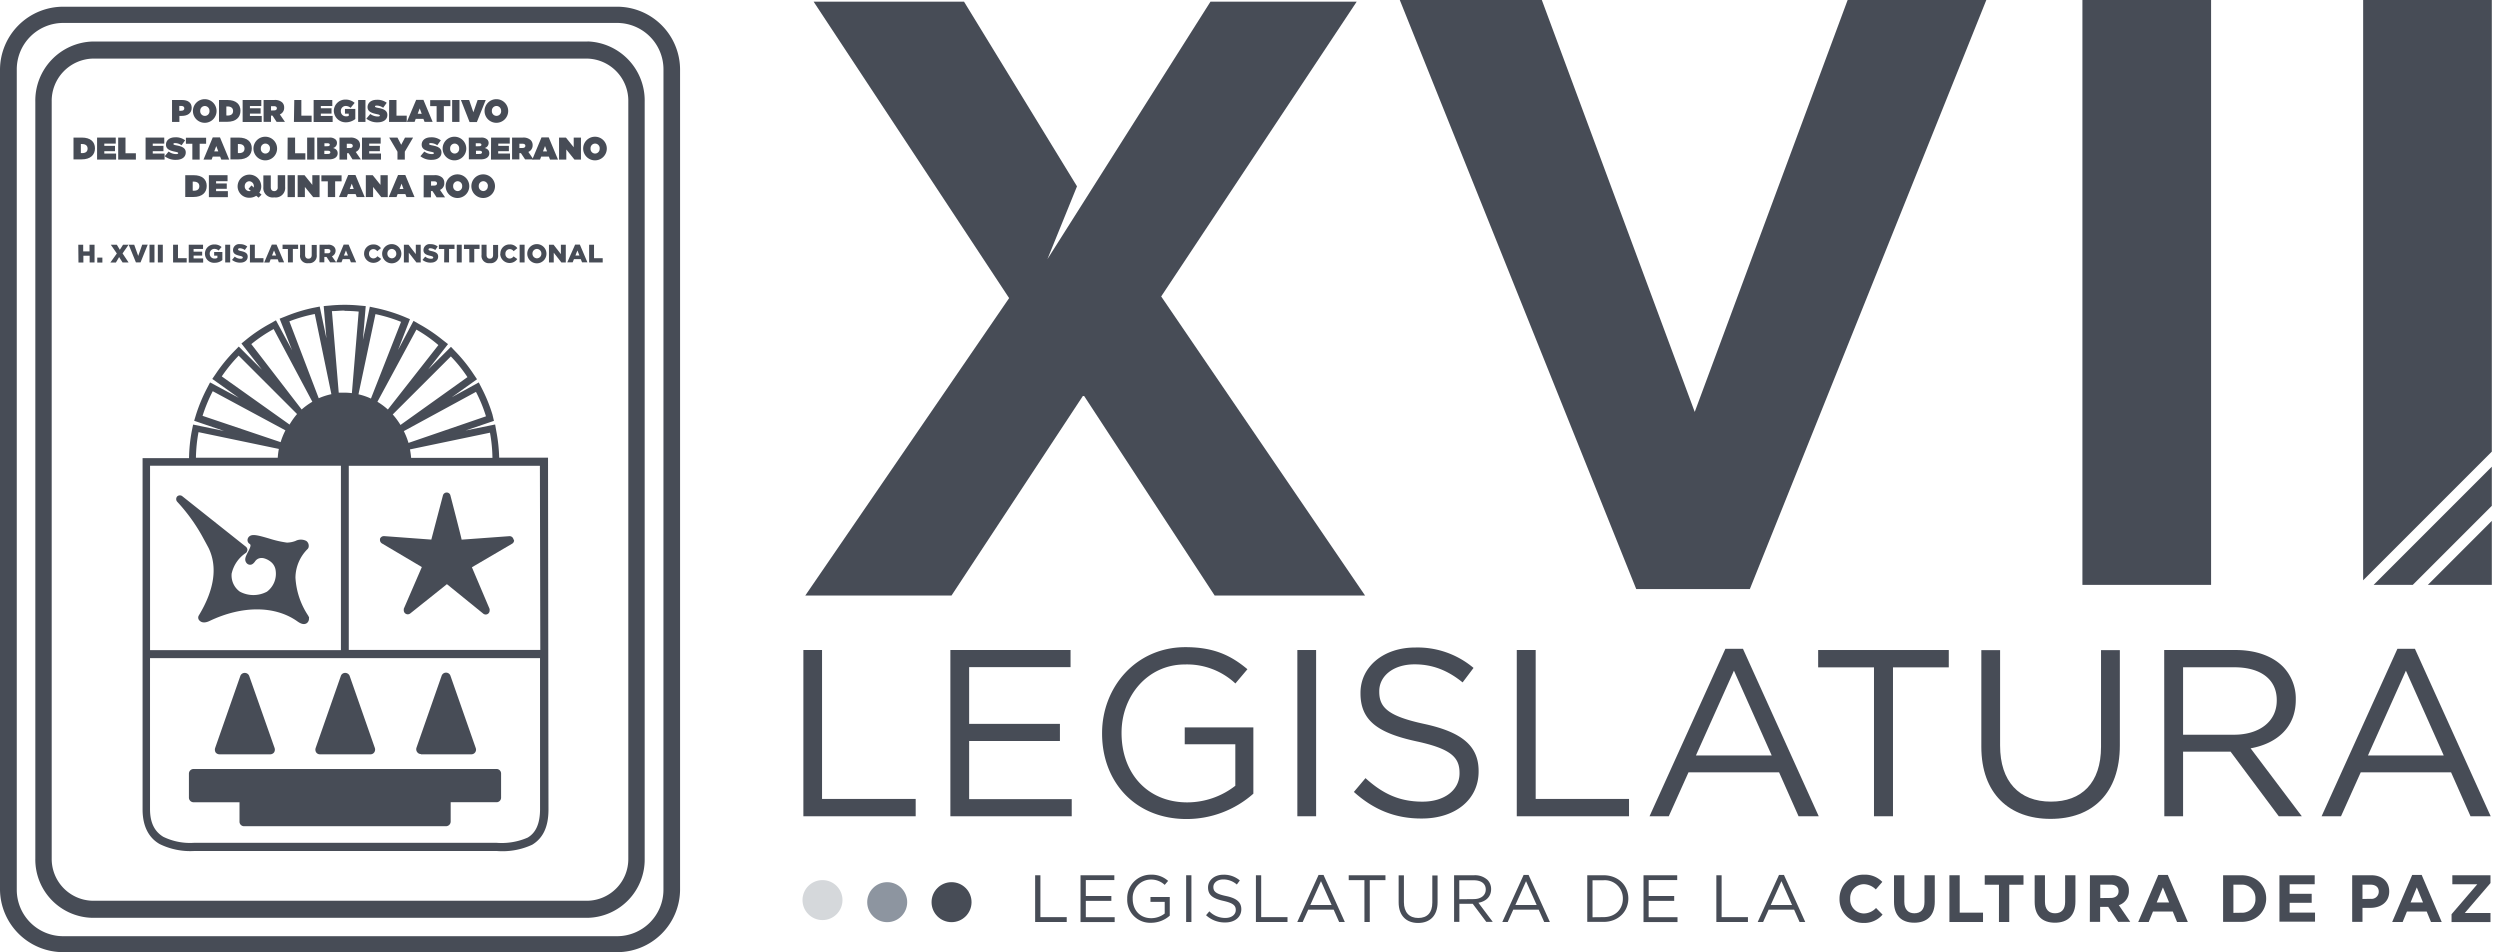 <svg id="Capa_1" data-name="Capa 1" xmlns="http://www.w3.org/2000/svg" viewBox="0 0 830.25 316.21"><defs><style>.cls-1{fill:#474c56;}.cls-2{fill:#d5d8db;}.cls-3{fill:#8d95a0;}</style></defs><title>LOGO XVII LEG</title><polygon class="cls-1" points="450.56 0.55 402 0.55 347.85 86.06 357.67 61.88 320.15 0.55 270.2 0.55 335.13 99 267.43 197.78 315.99 197.78 359.83 131.19 403.39 197.78 453.34 197.78 385.63 98.45 450.56 0.55"/><polygon class="cls-1" points="562.82 136.8 561.51 133.28 512.04 0 464.87 0 543.39 195.62 581.13 195.62 659.66 0 613.6 0 562.82 136.8"/><rect class="cls-1" x="691.57" width="42.73" height="194.24"/><polygon class="cls-1" points="827.53 172.98 806.28 194.24 827.53 194.24 827.53 172.98"/><polygon class="cls-1" points="827.53 154.99 788.28 194.24 801.28 194.24 827.53 167.99 827.53 154.99"/><polygon class="cls-1" points="827.53 0 784.8 0 784.8 192.72 827.53 149.99 827.53 0"/><path class="cls-1" d="M164.84,255.38H64.31a1.55,1.55,0,0,0-1.57,1.51h0v7.95a1.55,1.55,0,0,0,1.49,1.59H79.54v6.4A1.51,1.51,0,0,0,81,274.39h67.1a1.57,1.57,0,0,0,1.57-1.57h0v-6.4h15.19a1.51,1.51,0,0,0,1.55-1.47v-8.16a1.51,1.51,0,0,0-1.55-1.41h0m-58.58-4.87H123a1.51,1.51,0,0,0,1.26-.61,1.67,1.67,0,0,0,.24-1.47l-8.36-23.9a1.57,1.57,0,0,0-1.49-1.06,1.49,1.49,0,0,0-1.47,1.06l-8.36,23.9a1.71,1.71,0,0,0,.2,1.47,1.51,1.51,0,0,0,1.24.61m-33.36,0H89.64A1.65,1.65,0,0,0,91,249.9a1.73,1.73,0,0,0,.2-1.47l-8.42-23.9a1.57,1.57,0,0,0-1.51-1.06,1.55,1.55,0,0,0-1.47,1.06l-8.36,23.9a1.81,1.81,0,0,0,.18,1.47,1.63,1.63,0,0,0,1.3.61m66.88,0h16.7a1.55,1.55,0,0,0,1.49-2.1l-8.4-24a1.55,1.55,0,0,0-2.92,0l-8.36,23.9a1.59,1.59,0,0,0,.24,1.47,1.55,1.55,0,0,0,1.26.65"/><path class="cls-1" d="M170.49,179a1.3,1.3,0,0,0-1.31-.94l-15.88,1.16c0-.41-3.71-14.66-3.71-14.66a1.26,1.26,0,0,0-1.24-1,1.3,1.3,0,0,0-1.26,1l-3.85,14.64-15.7-1.16a1.39,1.39,0,0,0-1.35.92v.41a1.35,1.35,0,0,0,.65,1.1l13.25,7.85-6,13.87v.49a1.33,1.33,0,0,0,2.14,1.06L148.42,194l12.09,9.81a1.3,1.3,0,0,0,1.59,0,1.33,1.33,0,0,0,.51-1.06v-.49l-5.89-13.87,13.4-7.85a1.33,1.33,0,0,0,.61-1.06Z"/><path class="cls-1" d="M102.48,204.79l-.14-.35a25.31,25.31,0,0,1-4.22-12.6,13.6,13.6,0,0,1,4.06-9.54,1.35,1.35,0,0,0,.35-.9,2,2,0,0,0-.8-1.75,3.92,3.92,0,0,0-3.61,0,8.3,8.3,0,0,1-2.83.55,35,35,0,0,1-5.89-1.35c-3.71-1.08-5.48-1.55-6.53-.77a1.65,1.65,0,0,0-.67,1.35,1.47,1.47,0,0,0,.61,1.14c.57.31.61.75-.55,2.92-.59,1.16-1.16,2.24-.55,3.24a1.57,1.57,0,0,0,1.06.8c.2,0,1,.31,2-1.18a2.57,2.57,0,0,1,1.33-.94,3.12,3.12,0,0,1,1.57,0,6.26,6.26,0,0,1,2.57,1.43,4.38,4.38,0,0,1,1.3,2.57,7.44,7.44,0,0,1-2.88,7.08,9.54,9.54,0,0,1-9,0,6.61,6.61,0,0,1-2.75-5.69v-.2a11.11,11.11,0,0,1,4.79-7,1.57,1.57,0,0,0,.47-1,1.43,1.43,0,0,0-.47-1l-21.1-16.76a1.3,1.3,0,0,0-1.73,0,1.33,1.33,0,0,0,0,1.81,58.68,58.68,0,0,1,8.1,11.09l1,1.83c.55,1,1.08,2,1.3,2.41,3,6.22,2,13.74-3.24,22.41a1.35,1.35,0,0,0,0,1.43c.41.59,1.41,1.43,3.55.41,10.77-5.14,21.59-5.14,29,0,1,.73,2.22,1.43,3.3.73a1.83,1.83,0,0,0,.73-1.57,1.73,1.73,0,0,0,0-.57"/><path class="cls-1" d="M182,152H165.78a54.44,54.44,0,0,0-.94-8.71l-.41-2.32-9.81,2,9.42-3.2-.51-2.14a51.79,51.79,0,0,0-3.45-8.52L159,127l-9,4.95,8.42-6-1.24-1.84a50.71,50.71,0,0,0-5.77-7.2l-1.65-1.73-7.56,7.54,6.59-8.44L147,112.89a52.65,52.65,0,0,0-7.67-5.18l-2-1.16-5.14,9.69L136.15,106l-2.08-.88a54,54,0,0,0-8.95-2.77l-2.3-.49-2.3,11,.94-11.21-2.3-.2a50,50,0,0,0-9.36,0l-2.3.2.9,10.7-2.22-10.54-2.2.43A52.49,52.49,0,0,0,95,105l-2.14.84L97,116.3l-5.36-9.93-2,1.14a50.41,50.41,0,0,0-7.71,5.14l-1.75,1.43L87,122.8l-7.71-7.71-1.63,1.67A52.06,52.06,0,0,0,71.76,124l-1.26,1.84,8.83,6.3L69.76,127l-1.08,2.08a54.38,54.38,0,0,0-3.55,8.52l-.65,2.14,9.93,3.39L64.13,141l-.47,2.32a52,52,0,0,0-.88,8.83H47.35V268.82c0,6,2.37,9.6,5.65,11.48a23.16,23.16,0,0,0,11.5,2.32H165a23.55,23.55,0,0,0,11.77-2.1c3.26-2,5.4-5.46,5.38-11.77Zm-2.57,63.84h-63.6V154.69H179.3ZM162.72,143.7a49.55,49.55,0,0,1,.82,8.36h-27a27.3,27.3,0,0,0-.39-2.81Zm-4.65-13.56a48.86,48.86,0,0,1,3.32,8.12l-25.73,8.83a23.9,23.9,0,0,0-1.55-3.92Zm-8.34-11.77a46.9,46.9,0,0,1,5.51,6.87L133,141.13a24.08,24.08,0,0,0-2.57-3.49Zm-11.44-8.91a48.06,48.06,0,0,1,7.3,5.14L128.81,136a22.29,22.29,0,0,0-3.47-2.57Zm-13.6-5.14a51.45,51.45,0,0,1,8.5,2.57l-10,25.47a21.12,21.12,0,0,0-4.14-1.41Zm-10.28-1.08a47.1,47.1,0,0,1,4.71.24l-2.26,27.08a21.19,21.19,0,0,0-2.37-.16h-2l-2.26-27.08c1.35,0,2.81-.18,4.22-.18M96.1,106.71a49.57,49.57,0,0,1,8.44-2.43l5.51,26.63a21.27,21.27,0,0,0-4.2,1.35Zm-12.64,7.57a49.75,49.75,0,0,1,7.42-5l12.85,24.14a22.94,22.94,0,0,0-3.55,2.57ZM73.65,125a52.55,52.55,0,0,1,5.61-6.89l19.39,19.39A24.31,24.31,0,0,0,96.16,141ZM67.27,138.1a53,53,0,0,1,3.38-8.18l24.14,13a23.55,23.55,0,0,0-1.59,3.92Zm-1.33,5.42,26.67,5.57a23.94,23.94,0,0,0-.37,2.92H65.07a50.36,50.36,0,0,1,.86-8.5M49.83,154.67h63.39v61.23H49.83Zm129.52,114c0,5.14-1.57,8-4.12,9.5a21.59,21.59,0,0,1-10.28,1.73H64.39a20.25,20.25,0,0,1-10.17-2c-2.57-1.57-4.4-4.24-4.4-9.2V218.56H179.34Z"/><path class="cls-1" d="M195.1,13.79H30.73a19.62,19.62,0,0,0-19,20v251.4a19.35,19.35,0,0,0,19,19.62H195.1a19.35,19.35,0,0,0,19-19.62V33.76a19.62,19.62,0,0,0-19-20m13.56,185.68v85.7a13.83,13.83,0,0,1-13.56,14H30.73a13.89,13.89,0,0,1-13.56-14V33.76A14.05,14.05,0,0,1,30.73,19.46H195.1a14,14,0,0,1,13.56,14.31Z"/><path class="cls-1" d="M204.91,2.23H21A21,21,0,0,0,0,23.07v272.4a21,21,0,0,0,21,20.74H204.91a20.88,20.88,0,0,0,20.94-20.8V23.07A20.92,20.92,0,0,0,204.91,2.23m15.42,197.26v96a15.42,15.42,0,0,1-15.42,15.42H21A15.42,15.42,0,0,1,5.57,295.45h0V23.07A15.42,15.42,0,0,1,21,7.62H204.91A15.42,15.42,0,0,1,220.34,23h0Z"/><path class="cls-1" d="M26,81.27h1.63v2.22h2.1V81.27H31.4v5.89H29.77V84.94H27.69v2.24H26.06Z"/><path class="cls-1" d="M32.3,85.55H34V87.2H32.3Z"/><path class="cls-1" d="M38.8,84.18l-2-2.9h2l1,1.67,1.06-1.67h1.84l-2,2.88,2,3h-2l-1.14-1.79L38.5,87.18H36.66Z"/><path class="cls-1" d="M42.74,81.27h1.83L45.9,85l1.33-3.75h1.83l-2.39,5.89H45.14Z"/><path class="cls-1" d="M49.65,81.27H51.3v5.89H49.65Z"/><path class="cls-1" d="M52.42,81.27h1.65v5.89H52.42Z"/><path class="cls-1" d="M57.48,81.27h1.63v4.47H62v1.43H57.48Z"/><path class="cls-1" d="M62.68,81.27h4.75v1.41H64.29v.9h2.85v1.3H64.29v.94h3.18v1.39H62.68Z"/><path class="cls-1" d="M68.06,84.26h0a3.06,3.06,0,0,1,3-3.08h.14a3.45,3.45,0,0,1,2.39.86l-1,1.16a2.08,2.08,0,0,0-1.43-.55,1.55,1.55,0,0,0-1.51,1.59v0h0a1.57,1.57,0,0,0,1.51,1.63h.1a1.67,1.67,0,0,0,.94-.24v-.73H71.12v-1.2h2.73v2.67a3.92,3.92,0,0,1-2.57.9,3,3,0,0,1-3.21-2.86Q68.05,84.36,68.06,84.26Z"/><path class="cls-1" d="M74.79,81.27h1.65v5.89H74.79Z"/><path class="cls-1" d="M77.06,86.32l.9-1.1a3,3,0,0,0,2,.71c.43,0,.67-.16.67-.41h0c0-.24-.2-.37-1-.57-1.26-.29-2.24-.65-2.24-1.86h0a2,2,0,0,1,2.3-2,3.73,3.73,0,0,1,2.43.78l-.82,1.16a3,3,0,0,0-1.65-.59c-.39,0-.59.18-.59.37h0c0,.27.2.39,1,.57,1.35.29,2.2.73,2.2,1.84h0c0,1.22-1,2-2.39,2A4.14,4.14,0,0,1,77.06,86.32Z"/><path class="cls-1" d="M83,81.27h1.63v4.47H87.5v1.43H83Z"/><path class="cls-1" d="M90.27,81.23h1.57l2.51,5.89H92.59l-.35-1H89.88l-.41,1.06H87.74Zm1.43,3.63L91,83.18l-.67,1.69Z"/><path class="cls-1" d="M95.61,82.69H93.84V81.25H99v1.43H97.26v4.47H95.63Z"/><path class="cls-1" d="M99.65,84.65V81.27h1.67v3.38c0,.84.43,1.26,1.1,1.26s1.1-.39,1.1-1.22V81.35h1.67v3.3a2.47,2.47,0,0,1-2.77,2.75,2.43,2.43,0,0,1-2.77-2.75Z"/><path class="cls-1" d="M106.13,81.27h2.79a2.59,2.59,0,0,1,2,.65,1.83,1.83,0,0,1,.53,1.37h0a2,2,0,0,1-1.22,1.83l1.41,2h-2l-1.2-1.79h-.73v1.79h-1.63Zm2.73,2.85c.55,0,.88-.27.88-.71h0c0-.47-.33-.71-.88-.71h-1.08v1.41Z"/><path class="cls-1" d="M114.13,81.23h1.65l2.51,5.89h-1.75l-.43-1.06h-2.3l-.41,1.06h-1.73Zm1.43,3.63-.67-1.69-.67,1.69Z"/><path class="cls-1" d="M120.92,84.26h0a3,3,0,0,1,3-3.08H124a2.9,2.9,0,0,1,2.51,1.24l-1.24,1a1.59,1.59,0,0,0-1.3-.69,1.45,1.45,0,0,0-1.42,1.49s0,.06,0,.08h0A1.47,1.47,0,0,0,124,85.82h0a1.61,1.61,0,0,0,1.33-.73l1.24.88a3.12,3.12,0,0,1-5.67-1.73Z"/><path class="cls-1" d="M126.91,84.26h0a3.19,3.19,0,1,1,6.38,0h0a3.19,3.19,0,1,1-6.38,0Zm4.69,0h0a1.53,1.53,0,0,0-1.47-1.59h0a1.51,1.51,0,0,0-1.49,1.53v0h0a1.53,1.53,0,0,0,1.47,1.59h0a1.51,1.51,0,0,0,1.51-1.51s0,0,0-.06Z"/><path class="cls-1" d="M134.13,81.27h1.53l2.43,3.12V81.27h1.63v5.89h-1.43l-2.53-3.24v3.24h-1.63Z"/><path class="cls-1" d="M140.31,86.32l.9-1.1a3,3,0,0,0,2,.71c.43,0,.67-.16.67-.41h0c0-.24-.2-.37-1-.57-1.26-.29-2.24-.65-2.24-1.86h0a2,2,0,0,1,2.3-2,3.73,3.73,0,0,1,2.43.78l-.82,1.16a3,3,0,0,0-1.65-.59c-.39,0-.59.18-.59.37h0c0,.27.2.39,1,.57,1.35.29,2.2.73,2.2,1.84h0c0,1.22-1,2-2.39,2A4.14,4.14,0,0,1,140.31,86.32Z"/><path class="cls-1" d="M147.53,82.69h-1.77V81.25h5.18v1.43h-1.81v4.47h-1.63Z"/><path class="cls-1" d="M151.69,81.27h1.65v5.89h-1.65Z"/><path class="cls-1" d="M155.85,82.69h-1.77V81.25h5.18v1.43H157.5v4.47h-1.63Z"/><path class="cls-1" d="M159.92,84.65V81.27h1.67v3.38c0,.84.43,1.26,1.08,1.26s1.08-.39,1.08-1.22V81.35h1.67v3.3a2.47,2.47,0,0,1-2.77,2.75,2.43,2.43,0,0,1-2.73-2.75Z"/><path class="cls-1" d="M166.18,84.26h0a3,3,0,0,1,3-3.08h.12a2.9,2.9,0,0,1,2.51,1.24l-1.24,1a1.59,1.59,0,0,0-1.3-.69,1.45,1.45,0,0,0-1.42,1.49s0,.06,0,.08h0a1.47,1.47,0,0,0,1.37,1.57h0a1.61,1.61,0,0,0,1.33-.73l1.24.88a3.12,3.12,0,0,1-5.67-1.73Z"/><path class="cls-1" d="M172.57,81.27h1.65v5.89h-1.65Z"/><path class="cls-1" d="M175.1,84.26h0a3.19,3.19,0,0,1,6.38,0h0a3.19,3.19,0,0,1-6.38,0Zm4.69,0h0a1.53,1.53,0,0,0-1.47-1.59h0a1.51,1.51,0,0,0-1.49,1.53v0h0a1.53,1.53,0,0,0,1.47,1.59h0a1.51,1.51,0,0,0,1.49-1.53Z"/><path class="cls-1" d="M182.31,81.27h1.53l2.43,3.12V81.27h1.63v5.89h-1.47l-2.53-3.24v3.24h-1.59Z"/><path class="cls-1" d="M191,81.23h1.57l2.51,5.89H193.3l-.43-1.06h-2.26l-.43,1.06h-1.79Zm1.43,3.63-.67-1.69-.67,1.69Z"/><path class="cls-1" d="M195.65,81.27h1.63v4.47h2.88v1.43h-4.51Z"/><path class="cls-1" d="M57.13,33.21H60.4c2,0,3.26.86,3.26,2.59h0c0,1.77-1.33,2.69-3.3,2.69h-.78v2H57.13Zm3.08,3.57c.63,0,1-.27,1-.8h0c0-.53-.39-.8-1-.8h-.67v1.63Z"/><path class="cls-1" d="M64.07,36.86h0a3.92,3.92,0,1,1,7.85,0h0a3.92,3.92,0,0,1-7.85,0Zm5.49,0h0a1.55,1.55,0,0,0-1.45-1.65H68a1.53,1.53,0,0,0-1.51,1.55s0,.05,0,.08h0A1.55,1.55,0,0,0,68,38.49h.08a1.53,1.53,0,0,0,1.49-1.57v-.06Z"/><path class="cls-1" d="M72.73,33.21h2.79c2.88,0,4.34,1.43,4.34,3.57h0c0,2.16-1.47,3.67-4.42,3.67H72.73Zm2.85,5.16c1.12,0,1.83-.45,1.83-1.51h0c0-1-.73-1.51-1.83-1.51h-.41v3Z"/><path class="cls-1" d="M80.58,33.21h6.2v2H83v.75h3.55v1.77H83v.78h3.92v2H80.58Z"/><path class="cls-1" d="M87.54,33.21h3.55A3.53,3.53,0,0,1,93.7,34a2.28,2.28,0,0,1,.67,1.73h0A2.35,2.35,0,0,1,92.94,38l1.69,2.47H91.86l-1.37-2.08H90v2.08H87.54ZM91,36.67c.59,0,.94-.26.94-.71h0c0-.47-.37-.69-.92-.69H90v1.43Z"/><path class="cls-1" d="M97.73,33.21h2.35v5.2h3.41v2.08H97.61Z"/><path class="cls-1" d="M104.16,33.21h6.2v2h-3.81v.75h3.55v1.77h-3.55v.78h3.92v2h-6.32Z"/><path class="cls-1" d="M110.86,36.86h0a3.81,3.81,0,0,1,3.82-3.79h.1a4.51,4.51,0,0,1,3,1.1l-1.35,1.65a2.45,2.45,0,0,0-1.61-.63,1.63,1.63,0,0,0-1.63,1.63s0,.05,0,.08h0a1.67,1.67,0,0,0,1.61,1.73H115a1.61,1.61,0,0,0,.82-.16v-.73h-1.26V36.18H118v3.34a5,5,0,0,1-3.22,1.1A3.92,3.92,0,0,1,110.86,36.86Z"/><path class="cls-1" d="M118.94,33.21h2.43v7.28h-2.43Z"/><path class="cls-1" d="M121.67,39.4l1.3-1.55a4.16,4.16,0,0,0,2.55.84c.43,0,.63-.12.63-.31h0c0-.22-.24-.31-1-.47-1.65-.35-3.08-.82-3.08-2.32h0c0-1.37,1.08-2.45,3.08-2.45a5,5,0,0,1,3.28,1l-1.18,1.65a3.81,3.81,0,0,0-2.18-.73c-.37,0-.53.12-.53.29h0c0,.2.2.31,1,.47,1.86.33,3.1.88,3.1,2.35h0c0,1.53-1.26,2.45-3.22,2.45A5.61,5.61,0,0,1,121.67,39.4Z"/><path class="cls-1" d="M129.24,33.21h2.43v5.2h3.41v2.08H129.2Z"/><path class="cls-1" d="M138.21,33.16h2.41l3.06,7.32H141l-.39-1h-2.55l-.37,1h-2.57Zm1.84,4.63L139.39,36l-.67,1.77Z"/><path class="cls-1" d="M145,35.25h-2.14v-2h6.71v2H147.4v5.22H145Z"/><path class="cls-1" d="M150.16,33.21h2.43v7.28h-2.43Z"/><path class="cls-1" d="M153.07,33.21h2.73l1.41,4.08,1.41-4.08h2.69l-2.94,7.32h-2.43Z"/><path class="cls-1" d="M160.92,36.86h0a3.92,3.92,0,1,1,7.85,0h0a3.92,3.92,0,0,1-7.85,0Zm5.49,0h0A1.55,1.55,0,0,0,165,35.2h-.14a1.53,1.53,0,0,0-1.51,1.55s0,.05,0,.08h0a1.55,1.55,0,0,0,1.45,1.65h.08A1.53,1.53,0,0,0,166.43,37s0-.08,0-.12Z"/><path class="cls-1" d="M24.41,45.69H27.2c2.88,0,4.34,1.43,4.34,3.57h0c0,2.16-1.47,3.67-4.42,3.67H24.41Zm2.85,5.16c1.12,0,1.83-.45,1.83-1.51h0c0-1-.73-1.51-1.83-1.51h-.41v3Z"/><path class="cls-1" d="M32.24,45.69h6.2v2H34.64v.75h3.55v1.77H34.64V51h3.92v2H32.24Z"/><path class="cls-1" d="M39.25,45.69h2.43v5.2h3.45V53H39.25Z"/><path class="cls-1" d="M48.35,45.69h6.2v2H50.73v.75h3.55v1.77H50.73V51h3.92v2h-6.3Z"/><path class="cls-1" d="M54.71,51.88,56,50.33a4.16,4.16,0,0,0,2.55.84c.43,0,.63-.12.63-.31h0c0-.22-.24-.31-1-.47-1.63-.33-3.06-.8-3.06-2.34h0c0-1.37,1.08-2.45,3.08-2.45a5,5,0,0,1,3.28,1L60.3,48.25a3.81,3.81,0,0,0-2.18-.73c-.37,0-.53.12-.53.29h0c0,.2.2.31,1,.47,1.86.33,3.1.88,3.1,2.35h0c0,1.53-1.26,2.45-3.22,2.45A5.61,5.61,0,0,1,54.71,51.88Z"/><path class="cls-1" d="M63.88,47.74H61.74v-2h6.71v2H66.31V53H63.88Z"/><path class="cls-1" d="M70.65,45.64h2.41L76.12,53H73.49l-.39-1H70.65l-.37,1H67.58Zm1.84,4.63-.67-1.77-.67,1.77Z"/><path class="cls-1" d="M76.53,45.69h2.75c2.88,0,4.34,1.43,4.34,3.57h0c0,2.16-1.47,3.67-4.42,3.67H76.53Zm2.85,5.16c1.12,0,1.83-.45,1.83-1.51h0c0-1-.73-1.51-1.83-1.51H79v3Z"/><path class="cls-1" d="M84.17,49.33h0a3.92,3.92,0,1,1,7.85,0h0a3.92,3.92,0,0,1-7.85,0Zm5.49,0h0a1.55,1.55,0,0,0-1.45-1.65h-.08a1.53,1.53,0,0,0-1.51,1.55s0,.05,0,.08h0A1.55,1.55,0,0,0,88.07,51h.08a1.53,1.53,0,0,0,1.49-1.57v-.06Z"/><path class="cls-1" d="M95.53,45.69H98v5.2h3.41V53H95.49Z"/><path class="cls-1" d="M102,45.69h2.43V53H102Z"/><path class="cls-1" d="M105.32,45.69h4.08a2.75,2.75,0,0,1,2.06.65,1.55,1.55,0,0,1,.45,1.14h0a1.71,1.71,0,0,1-1.3,1.67c.94.27,1.53.77,1.53,1.77h0c0,1.16-1,2-2.79,2h-4Zm3.43,2.87c.51,0,.77-.18.77-.49h0c0-.31-.26-.49-.78-.49h-1v1Zm.16,2.57c.53,0,.8-.22.8-.53h0c0-.31-.26-.53-.78-.53h-1.22v1.08Z"/><path class="cls-1" d="M112.74,45.69h3.55a3.53,3.53,0,0,1,2.61.82,2.28,2.28,0,0,1,.67,1.73h0a2.35,2.35,0,0,1-1.43,2.22l1.69,2.47h-2.77l-1.28-2.06h-.51V53h-2.53Zm3.47,3.45c.59,0,.94-.26.94-.71h0c0-.47-.37-.69-.92-.69h-1.06v1.43Z"/><path class="cls-1" d="M120.22,45.69h6.2v2h-3.81v.75h3.55v1.77h-3.55V51h3.92v2h-6.32Z"/><path class="cls-1" d="M132,50.39l-2.75-4.69H132l1.24,2.39,1.26-2.39h2.69l-2.75,4.67V53H132Z"/><path class="cls-1" d="M139.62,51.88l1.3-1.55a4.16,4.16,0,0,0,2.55.84c.43,0,.63-.12.63-.31h0c0-.22-.24-.31-1-.47-1.63-.33-3.06-.8-3.06-2.34h0c0-1.37,1.08-2.45,3.08-2.45a5,5,0,0,1,3.28,1l-1.18,1.65a3.81,3.81,0,0,0-2.18-.73c-.37,0-.53.12-.53.29h0c0,.2.2.31,1,.47,1.86.33,3.1.88,3.1,2.35h0c0,1.53-1.26,2.45-3.22,2.45A5.61,5.61,0,0,1,139.62,51.88Z"/><path class="cls-1" d="M147,49.33h0a3.92,3.92,0,1,1,7.85,0h0a3.92,3.92,0,0,1-7.85,0Zm5.49,0h0a1.55,1.55,0,0,0-1.45-1.65H151a1.53,1.53,0,0,0-1.51,1.55s0,.05,0,.08h0A1.55,1.55,0,0,0,150.92,51H151a1.53,1.53,0,0,0,1.49-1.57v-.06Z"/><path class="cls-1" d="M155.68,45.69h4.08a2.75,2.75,0,0,1,2.06.65,1.55,1.55,0,0,1,.45,1.14h0a1.71,1.71,0,0,1-1.3,1.67c.94.27,1.53.77,1.53,1.77h0c0,1.16-1,2-2.79,2h-4Zm3.43,2.87c.51,0,.77-.18.77-.49h0c0-.31-.26-.49-.78-.49H158v1Zm.16,2.57c.53,0,.8-.22.8-.53h0c0-.31-.26-.53-.78-.53h-1.22v1.08Z"/><path class="cls-1" d="M163.09,45.69h6.2v2h-3.81v.75H169v1.77h-3.55V51h3.92v2h-6.32Z"/><path class="cls-1" d="M170.06,45.69h3.55a3.53,3.53,0,0,1,2.61.82,2.28,2.28,0,0,1,.67,1.73h0a2.35,2.35,0,0,1-1.43,2.22l1.69,2.47h-2.77L173,50.86h-.51v2.08h-2.43Zm3.47,3.45c.59,0,.94-.26.94-.71h0c0-.47-.37-.69-.92-.69h-1.06v1.43Z"/><path class="cls-1" d="M179.83,45.64h2.41L185.31,53h-2.65l-.39-1h-2.55l-.37,1h-2.59Zm1.84,4.63L181,48.5l-.67,1.77Z"/><path class="cls-1" d="M185.66,45.69h2.28l2.59,3.22V45.69h2.41V53h-2.16l-2.71-3.36V53h-2.41Z"/><path class="cls-1" d="M193.67,49.33h0a3.92,3.92,0,1,1,7.85,0h0a3.92,3.92,0,1,1-7.85,0Zm5.49,0h0a1.55,1.55,0,0,0-1.45-1.65h-.08a1.53,1.53,0,0,0-1.51,1.55s0,.05,0,.08h0A1.55,1.55,0,0,0,197.57,51h.08a1.53,1.53,0,0,0,1.49-1.57v-.06Z"/><path class="cls-1" d="M61.52,58.18h2.79c2.88,0,4.34,1.43,4.34,3.57h0c0,2.16-1.47,3.67-4.42,3.67H61.52Zm2.85,5.16c1.12,0,1.83-.45,1.83-1.51h0c0-1-.73-1.51-1.83-1.51H64v3Z"/><path class="cls-1" d="M69.37,58.18h6.2v2H71.76v.75h3.55v1.77H71.76v.78h3.92v2H69.37Z"/><path class="cls-1" d="M85.89,65.65l-.8-.63a4.14,4.14,0,0,1-2.26.65A3.81,3.81,0,0,1,78.91,62s0-.05,0-.08h0a3.92,3.92,0,1,1,7.85,0h0A3.69,3.69,0,0,1,86.11,64l.75.63Zm-2.55-2.22-.82-.71,1-1.14.78.71a2,2,0,0,0,0-.43h0a1.59,1.59,0,0,0-1.51-1.67h0a1.57,1.57,0,0,0-1.51,1.62v0h0a1.53,1.53,0,0,0,2,1.59Z"/><path class="cls-1" d="M87.46,62.18V58.25h2.47v3.92c0,.9.47,1.3,1.12,1.3a1.14,1.14,0,0,0,1.18-1.28v-4h2.47V62.1a3.16,3.16,0,0,1-3.61,3.45,3.12,3.12,0,0,1-3.63-3.38Z"/><path class="cls-1" d="M95.51,58.18h2.43v7.28H95.51Z"/><path class="cls-1" d="M98.85,58.18h2.28l2.59,3.22V58.18h2.41v7.28H104l-2.75-3.38v3.36H98.85Z"/><path class="cls-1" d="M108.87,60.22h-2.14v-2h6.71v2h-2.14v5.22h-2.43Z"/><path class="cls-1" d="M115.64,58.12h2.41l3.06,7.32h-2.63l-.39-1h-2.55l-.37,1h-2.59Zm1.84,4.63L116.82,61l-.67,1.77Z"/><path class="cls-1" d="M121.49,58.18h2.28l2.59,3.22V58.18h2.41v7.28h-2.16l-2.71-3.38v3.36h-2.41Z"/><path class="cls-1" d="M132.19,58.12h2.41l3.06,7.32H135l-.39-1h-2.55l-.37,1h-2.59ZM134,62.75,133.36,61l-.67,1.77Z"/><path class="cls-1" d="M140.72,58.18h3.55a3.55,3.55,0,0,1,2.61.82,2.3,2.3,0,0,1,.67,1.73h0a2.35,2.35,0,0,1-1.43,2.34l1.69,2.47H145l-1.37-2.08h-.51v2.08h-2.43Zm3.47,3.45c.59,0,.94-.26.94-.71h0c0-.47-.35-.69-.92-.69h-1.06v1.43Z"/><path class="cls-1" d="M148,61.83h0a3.92,3.92,0,1,1,7.85,0h0a3.92,3.92,0,1,1-7.85,0Zm5.49,0h0a1.55,1.55,0,0,0-1.45-1.65H152a1.53,1.53,0,0,0-1.51,1.55s0,.05,0,.08h0a1.55,1.55,0,0,0,1.45,1.65H152a1.53,1.53,0,0,0,1.49-1.57v-.06Z"/><path class="cls-1" d="M156.54,61.83h0a3.92,3.92,0,0,1,7.85,0h0a3.92,3.92,0,1,1-7.85,0Zm5.49,0h0a1.55,1.55,0,0,0-1.45-1.65h-.08A1.53,1.53,0,0,0,159,61.72s0,.05,0,.08h0a1.55,1.55,0,0,0,1.45,1.65h.08A1.53,1.53,0,0,0,162,61.89v-.06Z"/><path class="cls-1" d="M266.8,215.87H273v49.45H304.1v5.76H266.8Z"/><path class="cls-1" d="M315.62,215.87h39.91v5.68H321.85V240.4H352v5.68H321.85V265.4h34.07v5.68h-40.3Z"/><path class="cls-1" d="M366,243.63v-.16c0-15.14,11.12-28.55,27.68-28.55,9.31,0,15.06,2.68,20.59,7.33l-4,4.73a23.49,23.49,0,0,0-16.8-6.31c-12.23,0-21,10.33-21,22.64v.16c0,13.17,8.44,23,21.85,23a26,26,0,0,0,15.93-5.52V247.18h-16.8v-5.6h22.79v22A33.45,33.45,0,0,1,394.09,272C376.74,272,366,259.41,366,243.63Z"/><path class="cls-1" d="M430.85,215.87h6.23v55.21h-6.23Z"/><path class="cls-1" d="M449.62,263l3.86-4.58c5.76,5.21,11.28,7.81,18.93,7.81,7.41,0,12.3-3.94,12.3-9.39v-.16c0-5.13-2.76-8-14.35-10.49-12.7-2.76-18.54-6.86-18.54-15.93v-.16c0-8.68,7.65-15.06,18.14-15.06a28.81,28.81,0,0,1,19.4,6.78l-3.63,4.81c-5.13-4.18-10.25-6-15.93-6-7.18,0-11.75,3.94-11.75,8.91v.16c0,5.21,2.84,8.12,15,10.73,12.3,2.68,18,7.18,18,15.62v.16c0,9.46-7.89,15.62-18.85,15.62C463.42,271.87,456.24,268.95,449.62,263Z"/><path class="cls-1" d="M503.72,215.87H510v49.45H541v5.76H503.72Z"/><path class="cls-1" d="M573,215.47h5.84L604,271.08h-6.7l-6.47-14.59H560.75l-6.55,14.59h-6.39Zm15.38,35.41-12.54-28.16-12.62,28.16Z"/><path class="cls-1" d="M622.35,221.63H603.81v-5.76h43.38v5.76H628.66v49.45h-6.31Z"/><path class="cls-1" d="M658,248v-32.1h6.23v31.71c0,11.91,6.31,18.61,16.88,18.61,10.17,0,16.64-6.15,16.64-18.22v-32.1H704V247.5c0,16.09-9.23,24.45-23,24.45C667.3,271.95,658,263.59,658,248Z"/><path class="cls-1" d="M718.73,215.87h23.74c6.78,0,12.23,2.05,15.7,5.52a15.25,15.25,0,0,1,4.26,10.88v.16c0,9.15-6.31,14.51-15,16.09l17,22.56h-7.65l-16-21.45H725v21.45h-6.23ZM741.91,244c8.28,0,14.2-4.26,14.2-11.36v-.16c0-6.78-5.21-10.88-14.12-10.88H725V244Z"/><path class="cls-1" d="M796.18,215.47H802l25.16,55.61h-6.7L814,256.49H784l-6.55,14.59H771Zm15.38,35.41L799,222.73,786.4,250.89Z"/><path class="cls-1" d="M343.77,290.67h1.75v13.91h8.74v1.62H343.77Z"/><path class="cls-1" d="M358.84,290.67h11.23v1.6h-9.47v5.3h8.48v1.6h-8.48v5.44h9.58v1.6H358.84Z"/><path class="cls-1" d="M374.35,298.48v0a7.79,7.79,0,0,1,7.79-8,8.18,8.18,0,0,1,5.79,2.06l-1.13,1.33a6.61,6.61,0,0,0-4.73-1.77,6.07,6.07,0,0,0-5.9,6.37v0c0,3.71,2.37,6.46,6.15,6.46a7.31,7.31,0,0,0,4.48-1.55v-3.86h-4.73V297.9h6.41v6.19a9.41,9.41,0,0,1-6.23,2.37A7.62,7.62,0,0,1,374.35,298.48Z"/><path class="cls-1" d="M393.92,290.67h1.75V306.2h-1.75Z"/><path class="cls-1" d="M400.53,303.94l1.09-1.29a7.4,7.4,0,0,0,5.32,2.2c2.09,0,3.46-1.11,3.46-2.64v0c0-1.44-.78-2.26-4-3-3.57-.78-5.21-1.93-5.21-4.48v0c0-2.44,2.15-4.24,5.1-4.24a8.1,8.1,0,0,1,5.46,1.91l-1,1.35a6.82,6.82,0,0,0-4.48-1.69c-2,0-3.31,1.11-3.31,2.51v0c0,1.46.8,2.29,4.22,3s5.06,2,5.06,4.39v0c0,2.66-2.22,4.39-5.3,4.39A9.09,9.09,0,0,1,400.53,303.94Z"/><path class="cls-1" d="M417.09,290.67h1.75v13.91h8.74v1.62H417.09Z"/><path class="cls-1" d="M437.9,290.56h1.64l7.08,15.64h-1.89l-1.82-4.1h-8.45l-1.84,4.1h-1.8Zm4.33,10-3.53-7.92-3.55,7.92Z"/><path class="cls-1" d="M453.12,292.29h-5.21v-1.62h12.2v1.62H454.9V306.2h-1.77Z"/><path class="cls-1" d="M464.49,299.7v-9h1.75v8.92c0,3.35,1.77,5.24,4.75,5.24s4.68-1.73,4.68-5.12v-9h1.75v8.9c0,4.53-2.6,6.88-6.48,6.88S464.49,304.09,464.49,299.7Z"/><path class="cls-1" d="M482.9,290.67h6.68a6.12,6.12,0,0,1,4.42,1.55,4.29,4.29,0,0,1,1.2,3.06v0c0,2.57-1.77,4.08-4.22,4.53l4.77,6.35H493.6l-4.5-6h-4.44v6H482.9Zm6.52,7.92c2.33,0,4-1.2,4-3.19v0c0-1.91-1.46-3.06-4-3.06h-4.79v6.3Z"/><path class="cls-1" d="M506,290.56h1.64l7.08,15.64h-1.89L511,302.1h-8.45l-1.84,4.1h-1.8Zm4.33,10-3.53-7.92-3.55,7.92Z"/><path class="cls-1" d="M527.13,290.67h5.39c4.88,0,8.25,3.35,8.25,7.72v0c0,4.37-3.37,7.77-8.25,7.77h-5.39Zm5.39,13.91c3.93,0,6.43-2.66,6.43-6.1v0a6,6,0,0,0-6.43-6.15h-3.64v12.29Z"/><path class="cls-1" d="M545.81,290.67H557v1.6h-9.47v5.3H556v1.6h-8.48v5.44h9.58v1.6H545.81Z"/><path class="cls-1" d="M570,290.67h1.75v13.91h8.74v1.62H570Z"/><path class="cls-1" d="M590.81,290.56h1.64l7.08,15.64h-1.89l-1.82-4.1h-8.45l-1.84,4.1h-1.8Zm4.33,10-3.53-7.92-3.55,7.92Z"/><path class="cls-1" d="M610.9,298.48v0a7.89,7.89,0,0,1,8.1-8,8,8,0,0,1,6.12,2.4l-2.17,2.51a5.73,5.73,0,0,0-4-1.75,4.6,4.6,0,0,0-4.5,4.84v0a4.61,4.61,0,0,0,4.5,4.88,5.61,5.61,0,0,0,4.08-1.82l2.17,2.2a7.94,7.94,0,0,1-6.37,2.77A7.84,7.84,0,0,1,610.9,298.48Z"/><path class="cls-1" d="M629,299.54v-8.87h3.42v8.79c0,2.53,1.26,3.84,3.35,3.84s3.35-1.26,3.35-3.73v-8.9h3.42v8.76c0,4.7-2.64,7-6.81,7S629,304.12,629,299.54Z"/><path class="cls-1" d="M647.4,290.67h3.42v12.42h7.74v3.11H647.4Z"/><path class="cls-1" d="M663.86,293.82h-4.73v-3.15H672v3.15h-4.73V306.2h-3.42Z"/><path class="cls-1" d="M675.71,299.54v-8.87h3.42v8.79c0,2.53,1.26,3.84,3.35,3.84s3.35-1.26,3.35-3.73v-8.9h3.42v8.76c0,4.7-2.64,7-6.81,7S675.71,304.12,675.71,299.54Z"/><path class="cls-1" d="M694.07,290.67h7.1a6.19,6.19,0,0,1,4.53,1.58A4.87,4.87,0,0,1,707,295.8v0a4.82,4.82,0,0,1-3.33,4.81l3.79,5.55h-4l-3.33-5h-2.68v5h-3.42Zm6.88,7.54c1.66,0,2.62-.89,2.62-2.2v0c0-1.46-1-2.22-2.68-2.22h-3.39v4.46Z"/><path class="cls-1" d="M716.77,290.56h3.15l6.66,15.64H723l-1.42-3.48H715l-1.42,3.48h-3.48Zm3.59,9.14-2.06-5-2.06,5Z"/><path class="cls-1" d="M738.29,290.67h6.06c4.88,0,8.25,3.35,8.25,7.72v0c0,4.37-3.37,7.77-8.25,7.77h-6.06Zm6.06,12.45a4.43,4.43,0,0,0,4.68-4.64v0a4.46,4.46,0,0,0-4.68-4.68h-2.64v9.36Z"/><path class="cls-1" d="M757,290.67h11.71v3h-8.32v3.15h7.32v3h-7.32v3.26h8.43v3H757Z"/><path class="cls-1" d="M781.16,290.67h6.35c3.71,0,5.95,2.2,5.95,5.37v0c0,3.59-2.8,5.46-6.28,5.46h-2.6v4.66h-3.42Zm6.12,7.83a2.4,2.4,0,0,0,2.71-2.35v0c0-1.53-1.06-2.35-2.77-2.35h-2.64v4.75Z"/><path class="cls-1" d="M801.09,290.56h3.15l6.66,15.64h-3.57l-1.42-3.48h-6.57l-1.42,3.48h-3.48Zm3.59,9.14-2.06-5-2.06,5Z"/><path class="cls-1" d="M814.16,303.61l8.54-9.94h-8.28v-3h12.67v2.6l-8.54,9.94h8.54v3H814.16Z"/><circle class="cls-2" cx="273.15" cy="298.92" r="6.64"/><circle class="cls-3" cx="294.64" cy="299.61" r="6.64"/><circle class="cls-1" cx="316.01" cy="299.61" r="6.64"/></svg>
